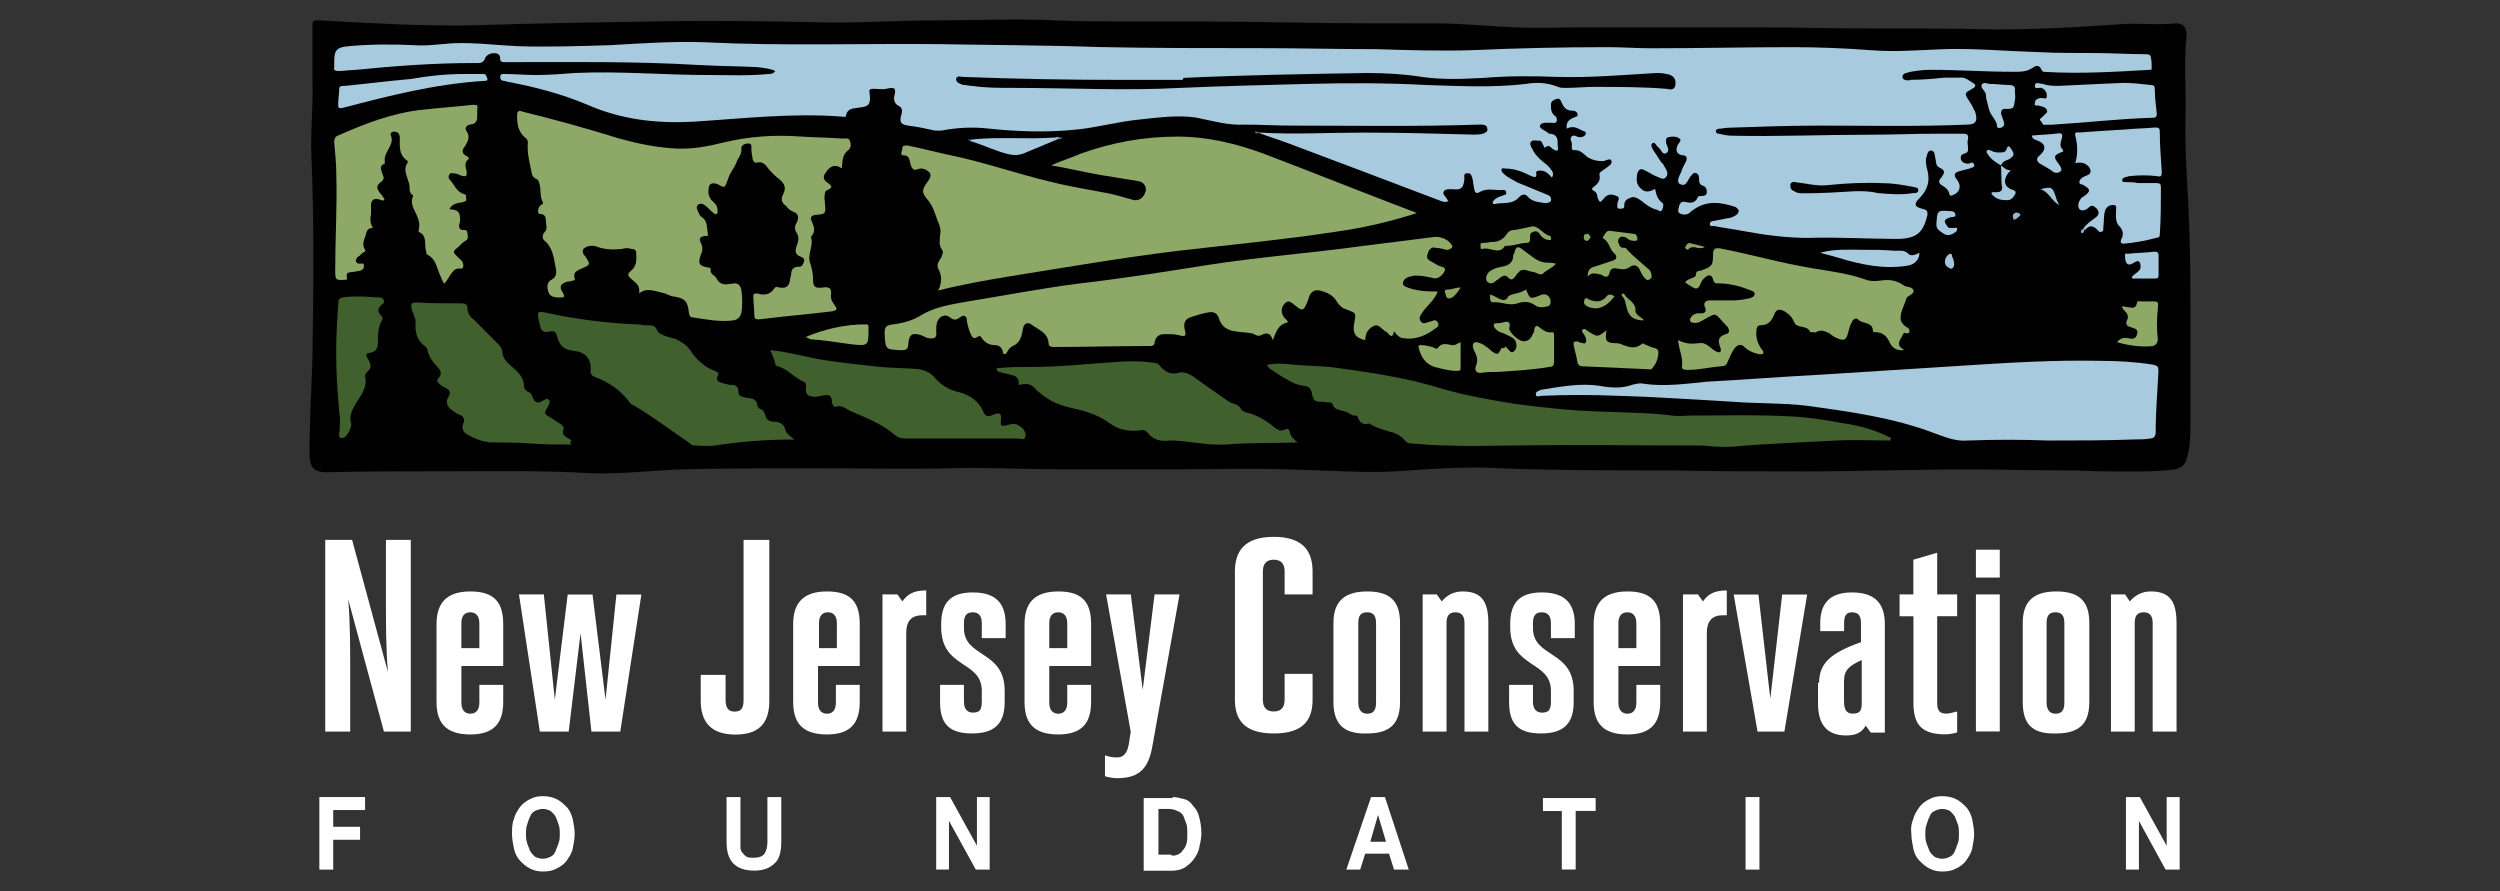 <?xml version="1.0" encoding="utf-8"?>
<!-- Generator: Adobe Illustrator 16.0.0, SVG Export Plug-In . SVG Version: 6.00 Build 0)  -->
<!DOCTYPE svg PUBLIC "-//W3C//DTD SVG 1.1//EN" "http://www.w3.org/Graphics/SVG/1.1/DTD/svg11.dtd">
<svg version="1.1" id="Layer_1" xmlns="http://www.w3.org/2000/svg" xmlns:xlink="http://www.w3.org/1999/xlink" x="0px" y="0px"
	 width="22.53px" height="8.03px" viewBox="0 0 22.53 8.03" enable-background="new 0 0 22.53 8.03" xml:space="preserve">
<rect x="0" y="0" width="22.53" height="8.03" fill="#333333" stroke="none"/>
<g>
	<g>
		<path fill="#010101" d="M12.581,4.247c-0.26,0.018-0.627-0.009-1.004-0.018c-0.303-0.009-0.607,0-0.912,0
			c-0.375,0-0.752,0-1.127,0c-0.332,0-0.664-0.019-0.986-0.009c-0.393,0.009-0.787,0-1.172,0c-0.402,0-0.806,0-1.217,0.009
			C5.886,4.238,5.608,4.274,5.331,4.265C4.883,4.238,4.445,4.247,3.998,4.247c-0.35,0-0.708,0-1.057,0.009
			c-0.117,0-0.152-0.054-0.152-0.161c0-0.286,0.018-0.581,0.027-0.868C2.824,2.618,2.833,2.01,2.806,1.4
			c-0.009-0.224,0.018-0.456,0.01-0.68c0-0.161,0-0.322,0-0.483c0-0.045,0-0.054,0.053-0.054c0.466,0.026,0.94,0.054,1.406,0.045
			c0.563-0.019,1.137-0.027,1.7-0.036c0.474-0.009,0.948,0,1.414,0.009C7.738,0.21,8.087,0.184,8.427,0.184
			c0.367,0,0.726-0.018,1.091,0c0.197,0.009,0.395,0.009,0.6,0.009c0.494,0,0.986,0,1.479,0.009
			c0.455,0.009,0.902,0.009,1.359,0.009c0.232,0,0.475,0.027,0.707,0.036c0.18,0.009,0.359,0,0.537,0c0.564,0,1.137,0,1.701,0
			c0.287,0,0.572,0.009,0.859,0.009c0.402,0,0.805,0,1.217,0.009c0.367,0,0.734-0.018,1.092-0.044c0.18-0.019,0.35,0.009,0.529-0.01
			c0.07-0.009,0.115,0.036,0.107,0.117c-0.027,0.25,0,0.492-0.01,0.742c-0.008,0.331,0.027,0.672,0.035,1.003
			c0.01,0.26,0.01,0.519,0.01,0.778c0,0.313,0,0.618,0,0.931c0,0.126,0,0.242-0.035,0.358c-0.018,0.054-0.055,0.081-0.107,0.09
			c-0.197,0.026-0.404,0.018-0.6,0.018c-0.135,0-0.26-0.009-0.395-0.009c-0.287,0-0.582-0.009-0.869-0.009
			c-0.482,0-0.965,0.018-1.459,0.018c-0.41,0-0.822,0-1.225-0.009c-0.02,0-0.027,0-0.045,0c-0.484,0-0.977,0-1.459-0.018
			C13.243,4.202,12.974,4.221,12.581,4.247z"/>
		<path fill="#A8CADF" d="M11.354,1.195c0.313,0.018,0.617,0,0.932,0c0.33,0,0.662,0.009,0.992,0.018c0.027,0,0.063,0,0.09-0.009
			c0.018-0.009,0.045-0.019,0.035-0.045c0-0.027-0.025-0.036-0.053-0.036c-0.01,0-0.018,0-0.027,0
			c-0.555,0.019-1.119,0.009-1.674,0.009c-0.143,0-0.287-0.009-0.43-0.009c-0.152,0.009-0.295-0.035-0.438-0.063
			c-0.17-0.026-0.342,0-0.52,0.018c-0.188,0.019-0.377,0.072-0.564,0.09c-0.26,0.027-0.527,0.018-0.787-0.009
			C8.767,1.142,8.625,1.15,8.482,1.177c-0.019,0-0.037,0-0.055,0c-0.08-0.018-0.16-0.035-0.241-0.045
			C8.115,1.123,8.105,1.097,8.123,1.034c0.01-0.036,0.01-0.063-0.026-0.081S8.052,0.899,8.06,0.863c0.019-0.071,0-0.08-0.071-0.063
			c-0.036,0.009-0.08,0-0.116,0c-0.035,0-0.045,0.009-0.035,0.045c0.008,0.09,0,0.116-0.1,0.125c-0.044,0.01-0.098,0-0.115,0.072
			c0,0.018-0.019,0.009-0.036,0.009C7.138,1.016,6.691,1.069,6.244,1.097C5.913,1.114,5.599,1.078,5.294,0.944
			C5.062,0.846,4.82,0.783,4.579,0.738c-0.009,0-0.018-0.009-0.036-0.009c-0.018,0-0.035-0.009-0.035-0.036
			c0-0.026,0.018-0.026,0.035-0.026c0.1,0,0.188,0.009,0.287,0.009c0.116,0,0.232-0.009,0.349-0.018
			c0.403-0.019,0.797,0.018,1.2,0.018c0.178,0,0.366,0.009,0.545-0.009c0.019,0,0.045,0,0.063-0.027
			c-0.053-0.026-0.107-0.026-0.16-0.035c-0.18-0.009-0.35-0.009-0.528-0.019C5.715,0.551,5.134,0.56,4.552,0.56
			c-0.027,0-0.045,0-0.045-0.036c0-0.035-0.027-0.045-0.054-0.045c-0.036,0-0.071,0.019-0.081,0.045
			C4.355,0.577,4.31,0.568,4.275,0.568c-0.367,0-0.726,0.027-1.084,0.063c-0.045,0-0.098,0.009-0.143,0.009
			c-0.027,0-0.045-0.009-0.036-0.035c0-0.019,0-0.027,0-0.045c0-0.107,0.019-0.135,0.134-0.144c0.197-0.018,0.385-0.018,0.582-0.009
			C3.845,0.416,3.96,0.398,4.078,0.39C4.275,0.381,4.462,0.407,4.66,0.416c0.277,0.009,0.555,0,0.841-0.009
			C5.787,0.39,6.074,0.371,6.351,0.381C7.058,0.416,7.775,0.39,8.482,0.398c0.474,0.009,0.949,0.009,1.421,0.026
			c0.494,0.01,0.977,0.01,1.469,0.01c0.34,0,0.689,0.009,1.029,0.009c0.287,0.009,0.582,0.018,0.869,0.009
			c0.402-0.018,0.805-0.027,1.217-0.027c0.135,0,0.268,0.01,0.395,0.01c0.43,0,0.85-0.01,1.279-0.01c0.232,0,0.465,0.01,0.697,0.027
			c0.215,0.018,0.43,0,0.654-0.009c0.277-0.009,0.564,0.018,0.842,0.026c0.178,0.009,0.348,0.009,0.527,0.009
			c0.143,0,0.295,0.01,0.439,0.01c0.025,0,0.063,0,0.063,0.026c0.008,0.036,0.008,0.071,0.008,0.107
			c0,0.009-0.018,0.009-0.035,0.009c-0.305,0.018-0.617,0.036-0.922,0.018c-0.018,0-0.027,0-0.035-0.018
			c-0.02-0.045-0.045-0.045-0.082-0.018c-0.053,0.035-0.107,0.035-0.17,0.035c-0.25,0-0.5-0.018-0.752-0.018
			c-0.063,0-0.125,0.009-0.178,0.018c-0.027,0.01-0.072,0.01-0.072,0.045c0,0.036,0.053,0.036,0.08,0.027
			c0.1,0,0.197-0.009,0.295-0.019c0.045,0,0.09,0,0.135,0c0.055-0.009,0.09,0.027,0.135,0.054c0.018,0.01,0.01,0.027,0,0.036
			c-0.018,0.009-0.027,0.018-0.045,0.027c-0.035,0.018-0.035,0.035-0.018,0.063c0.018,0.026,0.027,0.045,0.045,0.071
			C17.78,0.971,17.79,0.989,17.8,1.007c0.025,0.081,0.008,0.116-0.072,0.116c-0.447,0.019-0.887,0.009-1.334,0.009
			c-0.268,0-0.547,0.01-0.814,0.019c-0.027,0-0.063,0.009-0.09,0.009c-0.008,0-0.027,0.009-0.027,0.018
			c0,0.019,0.01,0.027,0.027,0.027c0.037,0.009,0.08,0.018,0.117,0.018c0.412,0.009,0.822-0.009,1.234-0.009
			c0.207,0,0.412-0.009,0.609-0.009c0.08,0,0.16,0,0.232,0c0.035,0,0.063,0,0.053,0.054c-0.008,0.018,0,0.045,0,0.063
			c0,0.026,0.01,0.054-0.035,0.063c-0.027,0.009-0.035,0.027-0.027,0.054c0.01,0.027,0.037,0.036,0.063,0.036
			c0.02,0,0.045-0.027,0.055,0.009c0.01,0.026-0.027,0.026-0.045,0.036c-0.035,0.009-0.072,0.018-0.098,0.026
			c-0.027,0.009-0.045,0.027-0.02,0.063c0.055,0.063,0.037,0.126-0.035,0.152c-0.018,0.009-0.027-0.009-0.027-0.018
			c-0.008-0.036-0.035-0.054-0.063-0.072c-0.035-0.018-0.035-0.044-0.008-0.071c0.025-0.036,0.045-0.063-0.018-0.09
			C17.44,1.49,17.45,1.454,17.44,1.419c-0.008-0.027,0-0.054-0.035-0.063c-0.035,0-0.035,0.035-0.045,0.063
			c-0.01,0.035,0,0.08,0.01,0.116c0.025,0.099,0,0.179-0.072,0.251c-0.055,0.054-0.045,0.08,0.035,0.098
			c0.037,0.01,0.037,0.019,0.037,0.054c-0.037,0.152-0.09,0.215-0.277,0.215c-0.27,0-0.537-0.018-0.797-0.009
			c-0.197,0-0.395-0.026-0.592-0.063c-0.09-0.018-0.17-0.026-0.26-0.045c-0.008,0-0.035,0.009-0.035-0.018
			c0-0.018,0.018-0.027,0.035-0.027c0.045-0.009,0.09-0.018,0.135-0.026c0.018,0,0.035-0.009,0.053-0.018
			c0.02-0.01,0.037-0.027,0.037-0.045c0-0.019-0.018-0.027-0.027-0.036c-0.135-0.045-0.26-0.063-0.385,0.027
			c-0.018,0.009-0.027,0.026-0.045,0.035c-0.027,0.009-0.053,0.009-0.08-0.009c-0.018-0.018,0-0.045,0-0.063
			c0.008-0.027,0.027-0.045,0.053-0.036c0.045,0.009,0.09,0.019,0.117-0.045c0-0.009,0.027-0.009,0.035-0.009
			c0.027,0,0.045-0.009,0.045-0.035c0-0.027-0.008-0.045-0.027-0.054c-0.035-0.01-0.043-0.027-0.043-0.063
			c0-0.018,0-0.044-0.027-0.054c-0.027-0.009-0.037,0.019-0.055,0.036c-0.025,0.036-0.035,0.09-0.09,0.063
			c-0.035-0.018-0.008-0.071,0.01-0.107c0.01-0.035,0.027-0.063,0.045-0.099c0.01-0.026,0.01-0.054-0.035-0.054
			c-0.055-0.009-0.063-0.054-0.037-0.098c0.01-0.019,0.037-0.036,0.01-0.054c-0.027-0.019-0.063-0.019-0.1-0.01
			c-0.025,0.01-0.018,0.027-0.018,0.054c0.01,0.027,0.037,0.072,0,0.09c-0.035,0.018-0.045-0.036-0.07-0.054
			c-0.02-0.009-0.027-0.054-0.055-0.036c-0.018,0.019,0,0.045,0.01,0.063c0.025,0.035,0.045,0.071,0.07,0.107
			c0.01,0.009,0.02,0.018,0.027,0.035c0.018,0.027,0.045,0.072,0.018,0.099c-0.025,0.036-0.063,0-0.098-0.009
			c-0.035-0.018-0.063-0.036-0.1-0.054c-0.035-0.018-0.053,0-0.063,0.036c-0.008,0.054-0.008,0.098,0.037,0.134
			c0.035,0.036,0.08,0.027,0.125,0c0.008,0.045,0.018,0.09,0.063,0.125c0.018,0.01,0.01,0.045,0,0.063
			c-0.01,0.026-0.027,0.009-0.045,0c-0.053-0.01-0.098-0.045-0.143-0.081c-0.027-0.018-0.063-0.045-0.1-0.026
			c-0.025,0.009-0.053,0.026-0.053,0.063c0,0.026,0,0.035-0.037,0.035c-0.035,0-0.025-0.018-0.025-0.044
			c0-0.027,0.035-0.054-0.01-0.072c-0.045-0.018-0.08-0.018-0.115,0.027c-0.01,0.009-0.02,0.026-0.027,0.026
			c-0.018,0-0.018-0.026-0.027-0.035c0-0.027-0.01-0.054-0.035-0.063c-0.018-0.009-0.018-0.026,0-0.035
			c0.035-0.027,0.063-0.054,0.053-0.107c-0.008-0.027,0.027-0.036,0.045-0.054c0.027-0.019,0.072-0.045,0.063-0.072
			c-0.008-0.035-0.053,0-0.08,0c-0.055,0-0.09-0.009-0.135-0.035c-0.035-0.027-0.07-0.072-0.125-0.063
			c-0.01,0-0.018-0.01-0.018-0.019s0-0.018,0-0.026c0.008-0.027-0.027-0.054,0-0.081c0.027-0.018,0.045,0.009,0.072,0.009
			c0.025,0,0.043-0.009,0.053-0.026c0.01-0.027-0.018-0.027-0.035-0.036C14.21,1.15,14.173,1.132,14.12,1.159
			c-0.01-0.054,0.018-0.081,0.063-0.099c0.018-0.009,0.035-0.009,0.035-0.026c0-0.019-0.018-0.036-0.045-0.036
			c-0.053,0-0.08-0.027-0.098-0.071c-0.008-0.019-0.018-0.045-0.045-0.036s-0.053,0.018-0.053,0.054s0,0.071,0.035,0.099
			c0.018,0.009,0.018,0.026,0.018,0.045c-0.008,0.026-0.027,0.018-0.045,0.018c-0.035,0-0.098-0.009-0.107,0.026
			c-0.008,0.027,0.055,0.045,0.082,0.072c0,0,0,0,0.008,0c0.09,0.009,0.063,0.08,0.072,0.125c0.008,0.027-0.01,0.036-0.037,0.018
			c-0.025-0.009-0.035-0.054-0.08-0.018c-0.008,0.009-0.008-0.018-0.018-0.026c-0.01-0.019-0.01-0.036-0.035-0.036
			c-0.027,0-0.055-0.009-0.072,0.009s0,0.045,0.01,0.063c0.025,0.054,0.063,0.09,0.107,0.126c0.025,0.018,0.045,0.035,0.063,0.063
			c0.018,0.018,0.025,0.045,0.008,0.071c-0.025-0.026-0.053-0.063-0.107-0.063c-0.008,0-0.035,0-0.035,0.018
			c0.01,0.063-0.027,0.036-0.055,0.027c-0.07-0.036-0.143-0.063-0.223-0.063c-0.01,0-0.027-0.01-0.035,0.009
			c0,0.018,0.008,0.026,0.018,0.035c0.035,0.036,0.08,0.054,0.125,0.081c0.09,0.036,0.17,0.071,0.26,0.107
			c0.027,0.009,0.045,0.018,0.045,0.054C13.968,1.83,13.94,1.83,13.923,1.83c-0.053-0.009-0.115-0.009-0.16-0.063
			c-0.027-0.026-0.055-0.009-0.072,0.009c-0.063,0.072-0.143,0.045-0.225,0.063c-0.018,0-0.018-0.019-0.008-0.027
			c0.018-0.026,0.045-0.036,0.072-0.045c0.018-0.009,0.053-0.009,0.043-0.035c0-0.027-0.035-0.019-0.053-0.019
			c-0.063,0-0.125-0.018-0.188,0.019c-0.027,0.018-0.045,0-0.045-0.027c-0.01-0.036-0.01-0.071-0.018-0.099
			c-0.01-0.026-0.01-0.045-0.045-0.045c-0.037,0-0.027,0.027-0.027,0.054c-0.01,0.081-0.027,0.099-0.107,0.09
			c-0.01,0-0.018,0-0.018,0c-0.027,0-0.055,0-0.063,0.027c-0.01,0.018,0.018,0.035,0.025,0.054c0.01,0.009,0.01,0.018,0.02,0.026
			c-0.037,0.018-0.063,0-0.09-0.009c-0.447-0.17-0.895-0.34-1.352-0.511c-0.09-0.035-0.188-0.063-0.277-0.098
			C11.327,1.186,11.345,1.195,11.354,1.195z"/>
		<path fill="#8EA967" d="M12.769,1.92c-0.25,0.081-0.492,0.135-0.742,0.17c-0.467,0.071-0.941,0.116-1.406,0.17
			c-0.52,0.063-1.029,0.152-1.539,0.233C8.875,2.528,8.669,2.564,8.455,2.618c0.035-0.071,0.035-0.135,0-0.197
			C8.437,2.386,8.463,2.35,8.482,2.322C8.49,2.296,8.508,2.269,8.49,2.251c-0.035-0.045-0.018-0.09-0.018-0.134
			c0.01-0.036,0-0.081-0.018-0.116C8.427,1.929,8.41,1.857,8.356,1.795s-0.045-0.09,0-0.152c0.019-0.027,0.045-0.063,0.019-0.09
			C8.347,1.526,8.311,1.508,8.267,1.526C8.222,1.544,8.212,1.499,8.204,1.473C8.195,1.437,8.195,1.4,8.141,1.4
			c-0.036,0-0.009-0.044-0.009-0.063c0-0.026,0.018-0.026,0.045-0.026C8.311,1.338,8.445,1.374,8.571,1.4
			c0.304,0.063,0.608,0.171,0.913,0.242c0.18,0.045,0.357,0.071,0.537,0.107c0.063,0.018,0.135,0.036,0.197,0.054
			c0.045,0.009,0.09-0.018,0.107-0.081c0.008-0.044-0.018-0.08-0.063-0.089c-0.107-0.019-0.225-0.036-0.332-0.054
			C9.778,1.553,9.636,1.518,9.474,1.49c0.1-0.045,0.189-0.071,0.27-0.107c0.277-0.099,0.564-0.152,0.869-0.152
			c0.268,0,0.527,0.063,0.77,0.152c0.447,0.17,0.895,0.35,1.342,0.52C12.733,1.902,12.741,1.911,12.769,1.92z"/>
		<path fill="#8EA967" d="M5.76,2.645c0.009-0.063-0.019-0.089-0.054-0.116C5.653,2.483,5.644,2.475,5.698,2.43
			c0.044-0.044,0.036-0.098,0.036-0.151c0-0.027-0.019-0.036-0.045-0.036c-0.027-0.009-0.055-0.009-0.081,0
			C5.537,2.251,5.457,2.251,5.384,2.225c-0.018-0.01-0.035-0.01-0.054-0.01c-0.026,0-0.054,0.01-0.071,0.027
			c-0.018,0.026,0,0.054,0.018,0.071c0.045,0.072,0.045,0.072-0.035,0.107c-0.037,0.019-0.081,0.027-0.063,0.09
			c0.009,0.018-0.009,0.018-0.018,0.018C5.142,2.537,5.134,2.537,5.116,2.537C5.053,2.556,5.035,2.582,5.071,2.636
			C5.097,2.681,5.08,2.681,5.044,2.681c-0.055,0-0.099-0.009-0.107-0.071c-0.01-0.036,0-0.072,0.035-0.09
			c0.045-0.026,0.045-0.063,0.036-0.107C4.99,2.322,4.982,2.233,4.91,2.171c-0.026-0.019-0.026-0.054,0-0.081
			c0.027-0.026,0.01-0.063,0.01-0.099c0-0.035-0.01-0.063-0.055-0.063c-0.026,0-0.018-0.063,0.01-0.08
			C4.883,1.84,4.901,1.84,4.892,1.821C4.865,1.776,4.875,1.714,4.865,1.669C4.857,1.643,4.857,1.625,4.838,1.615
			C4.793,1.598,4.793,1.562,4.785,1.526C4.767,1.445,4.75,1.365,4.757,1.284c0-0.018-0.008-0.035-0.026-0.045
			C4.668,1.186,4.66,1.114,4.66,1.043c0-0.036,0.009-0.054,0.053-0.036C5,1.078,5.294,1.159,5.582,1.249
			c0.16,0.044,0.331,0.08,0.501,0.089C6.235,1.347,6.378,1.32,6.521,1.284C6.745,1.23,6.978,1.213,7.21,1.23
			c0.125,0.009,0.26,0.009,0.385,0.019c0.018,0,0.054-0.01,0.063,0.018c0.01,0.026,0.018,0.063-0.018,0.09
			C7.586,1.4,7.595,1.454,7.586,1.518C7.523,1.473,7.479,1.499,7.443,1.553c-0.027,0.036-0.027,0.063,0.01,0.09
			c0.026,0.018,0.07,0.045,0,0.071C7.434,1.723,7.434,1.741,7.434,1.75c-0.009,0.026,0,0.054,0,0.08
			c0.009,0.099,0.009,0.099-0.089,0.107c-0.055,0.01-0.037,0.045-0.027,0.063c0.018,0.044,0.035,0.089-0.01,0.134
			C7.335,2.215,7.273,2.296,7.3,2.367C7.318,2.421,7.327,2.466,7.327,2.52c0,0.063,0.019,0.081,0.089,0.071
			c0.063-0.009,0.081,0.01,0.072,0.072c0,0.045,0.018,0.063,0.035,0.089C7.55,2.788,7.542,2.797,7.497,2.806
			C7.273,2.833,7.058,2.851,6.843,2.878c-0.027,0-0.045,0-0.045-0.036c0-0.054-0.009-0.116-0.009-0.17
			c0-0.027,0.009-0.027,0.036-0.027c0.063,0.019,0.116,0.01,0.152-0.044c0.018-0.027,0.035-0.01,0.045-0.01
			c0.063,0.01,0.089-0.009,0.098-0.071c0-0.018,0.01-0.036,0.01-0.045c0-0.045,0.018-0.071,0.07-0.071
			c0.027,0,0.037-0.018,0.045-0.045c0.01-0.026-0.008-0.036-0.026-0.045C7.157,2.296,7.166,2.251,7.183,2.206
			s0.018-0.08-0.009-0.116C7.157,2.055,7.166,2.027,7.183,2.001c0.018-0.045,0.01-0.072-0.026-0.09
			C7.13,1.902,7.103,1.884,7.085,1.857C7.049,1.83,7.031,1.804,7.058,1.75s0.018-0.09-0.035-0.135
			c-0.037-0.026-0.072-0.063-0.1-0.098C6.897,1.481,6.871,1.454,6.826,1.464C6.798,1.473,6.79,1.454,6.781,1.428
			c0-0.027-0.01-0.054-0.01-0.081c0-0.018,0.01-0.054-0.026-0.054S6.673,1.312,6.682,1.347c0,0.054-0.036,0.081-0.045,0.117
			C6.62,1.508,6.583,1.553,6.566,1.598c0,0.009-0.009,0.018-0.009,0.027C6.531,1.696,6.531,1.696,6.467,1.66
			C6.423,1.643,6.386,1.651,6.386,1.705c-0.008,0.045,0.01,0.09,0.045,0.116c0.027,0.027,0.036,0.045,0.036,0.081
			c0,0.035-0.018,0.035-0.036,0.018C6.405,1.902,6.386,1.875,6.36,1.857C6.342,1.84,6.324,1.83,6.297,1.84
			C6.271,1.857,6.279,1.884,6.289,1.902C6.297,1.92,6.306,1.947,6.324,1.956c0.055,0.035,0.045,0.099,0.055,0.152
			C6.386,2.135,6.36,2.126,6.351,2.126C6.306,2.135,6.297,2.152,6.316,2.188c0.018,0.036,0.018,0.071,0,0.107
			c-0.027,0.08-0.019,0.099,0.063,0.116c0.008,0,0.026,0,0.026,0.018C6.396,2.475,6.45,2.483,6.458,2.511
			c0.035,0.063,0.08,0.054,0.143,0.045c0.045-0.009,0.072,0.009,0.081,0.063c0.009,0.063,0.009,0.134,0,0.197
			C6.673,2.851,6.656,2.878,6.611,2.887C6.486,2.904,6.36,2.878,6.235,2.859c-0.019,0-0.019-0.018-0.026-0.035
			c-0.01-0.099-0.027-0.135-0.135-0.152c-0.027,0-0.054-0.018-0.08-0.027C5.886,2.618,5.823,2.591,5.76,2.645z"/>
		<path fill="#8EA967" d="M12.956,2.627c-0.027,0.081-0.098,0.125-0.143,0.197c-0.018,0.026-0.027,0.045-0.01,0.071
			c0.018,0.027,0.045,0.018,0.063,0.009c0.01,0,0.027-0.009,0.037-0.009c0.018-0.009,0.035-0.018,0.053,0.009
			c0.018,0.027,0,0.045-0.018,0.054c-0.08,0.063-0.18,0.107-0.287,0.09c-0.035,0-0.063-0.027-0.088-0.063
			c-0.01,0.054-0.027,0.054-0.055,0.018c-0.008-0.009-0.018-0.018-0.027-0.018c-0.035-0.027-0.063-0.072-0.107-0.045
			c-0.045,0.026-0.07,0.063-0.07,0.125c-0.09-0.018-0.117-0.063-0.1-0.152c0.018-0.098,0.018-0.089-0.07-0.125
			c-0.037-0.009-0.063-0.036-0.082-0.063c-0.035-0.063-0.088-0.09-0.16-0.107c-0.045-0.009-0.072,0.009-0.09,0.045
			c-0.01,0.026-0.018,0.063-0.035,0.089c-0.018,0.045-0.037,0.045-0.072,0.019l-0.01-0.009c-0.035-0.019-0.063-0.072-0.107-0.027
			c-0.043,0.045-0.035,0.107,0.02,0.152c0,0,0.008,0.009,0.008,0.018c-0.09,0.019-0.107,0.09-0.135,0.161
			c-0.018-0.054-0.043-0.08-0.107-0.045c-0.035,0.019-0.063-0.018-0.088-0.018c-0.055-0.009-0.1-0.009-0.152-0.018
			c-0.063-0.009-0.117-0.045-0.135-0.107c-0.018-0.054-0.045-0.072-0.098-0.063c-0.055,0.009-0.107,0.026-0.162,0.044
			c-0.053,0.019-0.063,0.054-0.053,0.107c0.018,0.063,0.008,0.072-0.055,0.054c-0.035-0.009-0.08-0.009-0.125-0.009
			s-0.08,0.019-0.09,0.072c0,0.026-0.018,0.035-0.035,0.035c-0.295,0-0.582,0.009-0.877,0.009c-0.037,0-0.045-0.018-0.045-0.044
			c-0.01-0.081-0.08-0.107-0.145-0.152c-0.043-0.036-0.08-0.019-0.088,0.045c-0.01,0.063-0.027,0.116-0.09,0.143
			C9.108,3.128,9.089,3.146,9.082,3.164c-0.01,0.009-0.01,0.027-0.027,0.027S9.037,3.173,9.037,3.164C9.027,3.128,9,3.11,8.964,3.11
			c-0.053,0-0.09-0.026-0.116-0.063C8.839,3.03,8.831,3.021,8.804,3.039c-0.027,0.018-0.045,0-0.055-0.027
			C8.732,2.977,8.723,2.94,8.714,2.896c0-0.054-0.027-0.063-0.063-0.036c-0.036,0.027-0.055,0.027-0.09,0
			C8.517,2.824,8.463,2.851,8.445,2.904C8.437,2.932,8.437,2.958,8.437,2.985c0.008,0.054-0.01,0.071-0.063,0.063
			c-0.027,0-0.045-0.018-0.072-0.027c-0.08-0.026-0.107-0.009-0.116,0.072c0,0.054-0.019,0.063-0.063,0.063
			c-0.143-0.009-0.143,0-0.151-0.152c0-0.063,0.018-0.071,0.071-0.08c0.09-0.01,0.188-0.036,0.269-0.09
			c0.126-0.071,0.26-0.09,0.403-0.116c0.331-0.054,0.654-0.116,0.994-0.161c0.393-0.045,0.787-0.107,1.182-0.17
			c0.465-0.072,0.93-0.107,1.396-0.171c0.215-0.026,0.42-0.054,0.635-0.08c0.063-0.009,0.135,0.026,0.16,0.071
			c0.01,0.009,0.01,0.019,0,0.027c-0.008,0.009-0.025,0.018-0.045,0.018c-0.035-0.009-0.063-0.018-0.098-0.018
			c-0.027-0.009-0.045,0-0.063,0.026c-0.01,0.036-0.035,0.063,0.01,0.09c0.035,0.018,0.07,0.045,0.107,0.054
			c0.035,0.009,0.035,0.026,0.018,0.054c-0.027,0.036-0.063,0.063-0.107,0.045c-0.045-0.009-0.09-0.019-0.135-0.019
			c-0.01,0-0.018,0-0.027,0c-0.045,0.01-0.09,0.019-0.098,0.063c-0.01,0.035,0.045,0.044,0.07,0.054
			C12.804,2.627,12.886,2.627,12.956,2.627z"/>
		<path fill="#A8CADF" d="M18.452,3.97c-0.223-0.009-0.475-0.009-0.717,0c-0.107,0.009-0.195-0.027-0.295-0.063
			c-0.375-0.144-0.77-0.197-1.164-0.251c-0.215-0.026-0.438-0.018-0.652-0.035c-0.35-0.019-0.699-0.045-1.047-0.054
			c-0.225-0.01-0.457-0.01-0.682,0c-0.018,0-0.053,0.018-0.053-0.01c-0.01-0.026,0.027-0.035,0.045-0.044
			c0.17-0.027,0.35-0.063,0.527-0.036c0.1,0.018,0.197,0.026,0.295-0.009c0.037-0.009,0.072-0.019,0.107-0.009
			c0.189,0.026,0.377,0,0.564-0.019c0.34-0.018,0.68-0.045,1.021-0.063c0.42-0.026,0.84-0.054,1.262-0.08
			c0.42-0.027,0.842-0.054,1.262-0.045c0.16,0,0.322,0.009,0.482,0.035c0.037,0.01,0.045,0.019,0.045,0.054
			c-0.008,0.18-0.025,0.367-0.025,0.556c0,0.035-0.02,0.054-0.045,0.054c-0.045,0.009-0.09,0.009-0.135,0.009
			C18.979,3.97,18.729,3.97,18.452,3.97z"/>
		<path fill="#40612E" d="M17.038,3.97c-0.16,0-0.332-0.009-0.492,0c-0.305,0.018-0.609,0.026-0.914,0.054
			c-0.098,0.009-0.195,0-0.295-0.009c-0.563,0-1.127-0.009-1.691,0c-0.197,0-0.385,0.009-0.582,0c-0.115,0-0.232-0.009-0.35-0.019
			c-0.025,0-0.035-0.009-0.053-0.026c-0.035-0.045-0.09-0.071-0.143-0.081c-0.055-0.018-0.117-0.035-0.162-0.063
			c-0.008,0-0.008-0.009-0.018-0.009c-0.063,0.018-0.09-0.018-0.107-0.071l0,0c-0.045,0.009-0.072-0.027-0.107-0.036
			c-0.045-0.018-0.098-0.009-0.117-0.071c-0.008-0.018-0.043-0.009-0.07-0.018c-0.09,0-0.1,0-0.117-0.09
			c-0.008-0.036-0.045-0.054-0.07-0.054c-0.064-0.009-0.107-0.027-0.162-0.063c-0.053-0.027-0.098-0.063-0.143-0.09
			c-0.01-0.009-0.018-0.018-0.027-0.036c0.09-0.018,0.17-0.009,0.25,0c0.125,0.01,0.252,0.01,0.377,0.027
			c0.322,0.045,0.635,0.09,0.949,0.188c0.215,0.063,0.43,0.099,0.645,0.135c0.258,0.035,0.518,0.063,0.777,0.071
			c0.215,0.009,0.439,0.009,0.654,0.036c0.053,0.009,0.115,0,0.178,0c0.305,0,0.609-0.009,0.914,0.009
			c0.16,0.009,0.313,0.036,0.465,0.063c0.125,0.018,0.252,0.054,0.367,0.107c0.018,0.009,0.035,0.018,0.045,0.018
			C17.038,3.961,17.038,3.97,17.038,3.97z"/>
		<path fill="#8EA967" d="M4.005,2.556C3.979,2.528,3.979,2.502,3.96,2.466c-0.026-0.063-0.035-0.134-0.107-0.17
			C3.835,2.287,3.845,2.26,3.835,2.242C3.827,2.188,3.845,2.117,3.773,2.09V2.072c0.018-0.063-0.009-0.116-0.035-0.17
			C3.719,1.866,3.702,1.821,3.719,1.776c0-0.009,0.009-0.018,0-0.018c-0.044-0.026-0.018-0.08-0.036-0.116
			C3.666,1.58,3.63,1.526,3.675,1.464c0,0,0-0.019-0.01-0.019C3.594,1.392,3.603,1.32,3.603,1.249c0-0.036-0.009-0.063-0.054-0.063
			c-0.019,0-0.036,0.019-0.026,0.036c0.018,0.045,0,0.081-0.019,0.116C3.487,1.374,3.46,1.41,3.468,1.454c0,0.01,0,0.019,0,0.019
			C3.406,1.499,3.442,1.544,3.451,1.58c0.01,0.018,0.01,0.035-0.009,0.054C3.388,1.669,3.388,1.696,3.433,1.75
			c0.009,0.009,0.018,0.018,0.018,0.026c0.01,0.01,0.018,0.019,0.01,0.027c-0.01,0.009-0.019,0-0.027,0
			c-0.063-0.027-0.099,0-0.09,0.071c0,0.019,0,0.036,0,0.054C3.334,1.974,3.334,2.01,3.361,2.055c-0.044,0-0.053,0.018-0.063,0.054
			C3.29,2.152,3.253,2.197,3.29,2.251c0.009,0.018-0.009,0.018-0.018,0.027C3.253,2.287,3.246,2.305,3.227,2.313
			C3.218,2.322,3.201,2.341,3.209,2.358s0.018,0.018,0.036,0.018c0.018,0,0.035-0.009,0.035,0.019c0,0.026-0.009,0.035-0.035,0.045
			c-0.019,0-0.036,0.009-0.055,0.009C3.12,2.457,3.12,2.457,3.128,2.52C3.021,2.528,3.021,2.528,3.021,2.43
			c0-0.286,0.018-0.563,0.01-0.85c0-0.099-0.01-0.197-0.019-0.296c0-0.035,0.009-0.054,0.036-0.063
			C3.29,1.114,3.541,1.016,3.809,0.989C3.96,0.971,4.113,0.962,4.265,0.944c0.036,0,0.045,0.009,0.036,0.036
			c0,0.018,0,0.035,0,0.054c0,0.044,0,0.08-0.063,0.089c-0.026,0-0.054,0.027-0.036,0.054C4.239,1.23,4.22,1.267,4.194,1.312
			C4.167,1.347,4.149,1.383,4.212,1.41c0.008,0,0.018,0.018,0.008,0.026C4.185,1.464,4.194,1.499,4.203,1.535
			c0.01,0.054,0,0.063-0.054,0.045C4.131,1.571,4.105,1.562,4.086,1.562c-0.009,0-0.026-0.009-0.036,0.01
			c-0.009,0.009-0.009,0.035,0,0.044C4.095,1.66,4.113,1.732,4.185,1.75c0.027,0.009,0.009,0.026,0.018,0.045
			c0,0.018-0.009,0.018-0.027,0.026C4.131,1.83,4.078,1.83,4.05,1.884c0.036,0.01,0.072,0,0.09,0.045
			c0.009,0.027,0.009,0.063,0,0.09c-0.009,0.026,0,0.054,0.035,0.054c0.019,0,0.037,0,0.037,0.026c0,0.027,0.018,0.054-0.019,0.072
			C4.167,2.188,4.149,2.206,4.131,2.225c-0.054,0.044-0.054,0.044,0,0.098c0.009,0.01,0.026,0.019,0.036,0.036
			c0.008,0.018,0.018,0.054-0.01,0.063C4.078,2.403,4.06,2.493,4.005,2.556z"/>
		<path fill="#40612E" d="M7.157,3.961c-0.251,0-0.483,0.018-0.716,0.054c-0.063,0.009-0.126,0-0.18,0
			c-0.018,0-0.035-0.009-0.053-0.027C6.046,3.88,5.886,3.755,5.715,3.656C5.698,3.647,5.679,3.639,5.671,3.621
			C5.59,3.514,5.483,3.441,5.357,3.396C5.322,3.379,5.322,3.361,5.322,3.325c0.009-0.09-0.054-0.152-0.135-0.161
			c-0.098-0.009-0.143-0.036-0.17-0.144C5.008,2.994,5,2.985,4.963,2.985c-0.063,0.018-0.089,0-0.099-0.063
			C4.838,2.806,4.83,2.797,4.946,2.824c0.259,0.054,0.528,0.089,0.788,0.099c0.026,0,0.063,0.009,0.089,0.009
			c0.036,0,0.081-0.009,0.099,0.045C5.93,3.003,5.975,3.021,6.001,3.03c0.027,0.009,0.063,0.018,0.09,0.026
			C6.145,3.084,6.19,3.11,6.226,3.164c0.053,0.081,0.125,0.144,0.215,0.179c0.026,0.01,0.045,0.019,0.026,0.045
			C6.45,3.433,6.476,3.441,6.503,3.45C6.53,3.46,6.548,3.46,6.575,3.469c0.045,0,0.081,0,0.081,0.071
			c0,0.036,0.045,0.036,0.071,0.045c0.044,0.009,0.089,0,0.099,0.071c0,0.009,0.009,0.018,0.018,0.027
			c0.035,0.009,0.045,0.035,0.054,0.063C6.906,3.781,6.933,3.8,6.968,3.8c0.055,0,0.09,0.018,0.107,0.063
			C7.085,3.916,7.121,3.925,7.157,3.961z"/>
		<path fill="#8EA967" d="M15.122,3.065c0.072,0.036,0.125,0.036,0.197,0.027c0.045-0.009,0.09,0.035,0.125,0.063
			c0.018,0.009,0.037,0.026,0.055,0.018s0.008-0.035,0-0.054c-0.018-0.054-0.01-0.089,0.053-0.107
			c0.037-0.009,0.037-0.035,0.018-0.063c0-0.009-0.008-0.009-0.008-0.009c-0.125-0.135-0.08-0.125-0.232-0.045
			c-0.01,0-0.01,0.009-0.018,0.009c-0.027,0.009-0.045,0.009-0.072,0c-0.01-0.009-0.01-0.018-0.01-0.026
			c0.01-0.027,0.027-0.045,0.063-0.054c0.01,0,0.02,0,0.037,0c0.035,0,0.053-0.019,0.035-0.054c-0.018-0.045,0.01-0.063,0.045-0.063
			c0.072,0,0.143,0,0.215,0c0.053,0,0.098-0.01,0.143-0.019c0.018-0.009,0.037-0.009,0.045-0.035c0-0.027-0.018-0.027-0.035-0.036
			c-0.09-0.036-0.188-0.063-0.287-0.063c-0.027,0-0.045,0-0.053-0.036c-0.01-0.045-0.045-0.045-0.072-0.018
			c-0.01,0.009-0.01,0.009-0.018,0.018c-0.027,0.027-0.027,0.09-0.072,0.081c-0.027-0.01-0.063-0.036-0.09-0.054
			c0.02-0.027,0.037-0.027,0.055-0.036s0.045-0.009,0.045-0.045c0-0.026,0.027-0.018,0.045-0.026
			c0.098-0.036,0.107-0.045,0.107-0.144c0-0.054,0.018-0.063,0.07-0.054c0.277,0.054,0.555,0.134,0.834,0.179
			c0.16,0.027,0.313,0.045,0.465,0.099c0.045,0.018,0.098,0.018,0.152,0.009c0.07-0.009,0.135,0,0.197,0.045
			c0.025,0.018,0.08,0.009,0.088,0.045c0.01,0.036-0.053,0.045-0.063,0.071c-0.018,0.063-0.053,0.116-0.053,0.18
			c0,0.035,0.027,0.063,0.053,0.08c0.027,0.009,0.027,0.027,0.027,0.045c-0.01,0.018-0.027,0.009-0.035,0.009
			c-0.018-0.009-0.018,0.009-0.027,0.018c-0.018,0.045-0.072,0.09,0.018,0.135c-0.08,0.009-0.115-0.027-0.135-0.071
			c-0.025-0.054-0.063-0.09-0.125-0.09c-0.008,0-0.025,0-0.025-0.009c0-0.09-0.1-0.063-0.135-0.107
			c-0.018-0.019-0.045,0-0.055,0.026c-0.018,0.027-0.025,0.063-0.035,0.099c-0.018,0.063-0.035,0.071-0.098,0.045
			c-0.027-0.009-0.045-0.027-0.072-0.045c-0.035-0.018-0.08-0.036-0.117-0.009c-0.008,0-0.008,0.009-0.018,0
			c-0.008,0-0.035,0-0.035,0c-0.027-0.071-0.117-0.027-0.145-0.09c-0.018-0.045-0.043-0.071-0.088-0.099
			c-0.037-0.018-0.072-0.026-0.09,0.027c-0.027,0.063-0.055,0.099-0.125,0.099c-0.027,0-0.037,0.026-0.037,0.045
			c-0.008,0.063,0.01,0.116,0.045,0.17c0.01,0.009,0.018,0.018,0.018,0.035c-0.008,0.019-0.025,0.01-0.045,0.01
			c-0.043-0.01-0.088-0.027-0.125-0.063c-0.035-0.035-0.063-0.018-0.09,0.01c-0.025,0.035-0.043,0.08-0.063,0.125
			c-0.008,0.018-0.018,0.036-0.043,0.036c-0.107,0.009-0.215,0.035-0.322,0.035c-0.027,0-0.055-0.009-0.045-0.035
			C15.167,3.218,15.132,3.155,15.122,3.065z"/>
		<path fill="#40612E" d="M11.694,3.987c-0.225,0.009-0.43,0-0.645,0.019c-0.16,0.009-0.313-0.027-0.465-0.036
			c-0.018,0-0.027,0-0.045,0c-0.072,0.009-0.143,0-0.197-0.071c-0.018-0.027-0.053-0.027-0.08-0.019
			c-0.1,0.009-0.188-0.009-0.27-0.071C9.896,3.737,9.771,3.701,9.646,3.674C9.519,3.647,9.403,3.585,9.313,3.486
			C9.269,3.45,9.233,3.46,9.179,3.469c0.01-0.054-0.018-0.081-0.063-0.09C9.082,3.37,9.045,3.361,9.009,3.353
			c-0.009,0-0.027-0.01-0.027-0.027S9,3.316,9.009,3.316c0.099-0.009,0.187-0.009,0.287-0.009c0.25,0,0.5-0.027,0.76-0.045
			c0.117-0.009,0.234-0.009,0.35,0.009c0.027,0,0.045,0.018,0.055,0.036c0.045,0.045,0.088,0.071,0.152,0.054
			c0.063-0.019,0.125,0.018,0.17,0.054C10.87,3.478,10.96,3.54,11.05,3.603c0.01,0.009,0.018,0.009,0.027,0.019
			c0.035,0.018,0.08,0.018,0.107,0.063c0.008,0.026,0.063,0.035,0.09,0.044c0.08,0.027,0.152,0.072,0.215,0.126
			c0.025,0.018,0.053,0.035,0.088,0.018c0.027-0.018,0.045,0,0.045,0.018C11.632,3.934,11.659,3.961,11.694,3.987z"/>
		<path fill="#40612E" d="M5.152,4.006c-0.135,0-0.26,0-0.376-0.01C4.66,3.987,4.535,3.987,4.417,3.987
			c-0.08-0.009-0.143-0.035-0.205-0.071C4.175,3.898,4.158,3.862,4.175,3.817c0.019-0.036,0-0.071-0.035-0.08
			C4.113,3.728,4.095,3.71,4.068,3.692C4.024,3.656,4.015,3.621,4.042,3.576S4.05,3.514,4.015,3.495
			C3.998,3.486,3.979,3.478,3.97,3.469C3.953,3.45,3.925,3.433,3.953,3.406C3.988,3.37,3.97,3.334,3.943,3.308
			c-0.045-0.045-0.071-0.09-0.09-0.144c0-0.018-0.008-0.036-0.026-0.045C3.755,3.065,3.738,2.985,3.746,2.904
			c0-0.045-0.026-0.08-0.035-0.116C3.702,2.743,3.702,2.726,3.755,2.726C3.89,2.734,4.024,2.734,4.158,2.734
			c0.036,0,0.055,0.009,0.055,0.045c0,0.045,0.026,0.08,0.063,0.107c0.063,0.063,0.134,0.134,0.196,0.197
			c0.026,0.026,0.045,0.044,0.054,0.08c0,0.063,0.045,0.107,0.09,0.144c0.054,0.045,0.107,0.099,0.107,0.179
			c0,0.018,0.018,0.036,0.035,0.045C4.785,3.54,4.793,3.558,4.802,3.585C4.82,3.63,4.847,3.639,4.892,3.611
			C4.91,3.603,4.927,3.585,4.946,3.603c0.018,0.019,0,0.045-0.009,0.063C4.901,3.728,4.901,3.728,4.963,3.764
			C4.99,3.781,5.017,3.8,5.044,3.817C5.062,3.826,5.08,3.845,5.08,3.862C5.053,3.934,5.116,3.942,5.152,3.97
			C5.134,3.979,5.134,3.987,5.152,4.006z"/>
		<path fill="#40612E" d="M6.942,3.155c0.17,0.018,0.322,0.063,0.483,0.09c0.17,0.026,0.35,0.044,0.52,0.063
			c0.107,0.009,0.223,0.009,0.33,0.018c0.063,0.009,0.117,0.036,0.152,0.081c0.055,0.063,0.125,0.107,0.206,0.125
			c0.107,0.026,0.188,0.08,0.233,0.188c0.018,0.036,0.045,0.036,0.08,0.019C9.019,3.71,9.027,3.728,9.019,3.8
			c0,0.026,0,0.045,0.035,0.035c0.018,0,0.035-0.009,0.044-0.009c0.035-0.009,0.063-0.009,0.098,0.019
			c0.027,0.018,0.055,0.054,0.045,0.089C9.233,3.97,9.196,3.952,9.171,3.952c-0.34,0-0.681,0-1.011,0c-0.037,0-0.072-0.01-0.1-0.036
			C7.945,3.817,7.801,3.764,7.658,3.701C7.623,3.684,7.586,3.647,7.533,3.665C7.515,3.674,7.497,3.639,7.497,3.621
			c0-0.063-0.036-0.072-0.089-0.054c-0.019,0-0.036,0.009-0.055,0.009c-0.071,0-0.098-0.019-0.089-0.09c0-0.018,0-0.036-0.019-0.045
			C7.157,3.406,7.103,3.325,7.004,3.299c-0.009,0-0.019-0.019-0.019-0.027C6.978,3.235,6.959,3.2,6.942,3.155z"/>
		<path fill="#A8CADF" d="M18.774,2.063c0.027-0.045,0.072-0.072,0.107-0.099c0.027-0.018,0.045-0.045,0.018-0.081
			c-0.027-0.026-0.045-0.044-0.08-0.009c-0.027,0.027-0.072,0.027-0.08,0.009c-0.018-0.026-0.01-0.063,0.018-0.098
			c0.008-0.01,0.018-0.01,0.027-0.019c0.063-0.045,0.053-0.063-0.01-0.099c-0.01-0.009-0.035,0-0.035-0.026
			c0-0.018,0.018-0.036,0.035-0.045c0.027-0.018,0.08-0.018,0.063-0.071c-0.018-0.045-0.072-0.072-0.135-0.054
			c0.027-0.09,0.02-0.17,0-0.251c-0.008-0.036,0.027-0.026,0.037-0.026c0.133-0.01,0.268-0.019,0.412-0.027
			c0.088-0.009,0.178-0.009,0.268-0.018c0.027,0,0.045,0,0.045,0.035c0,0.126,0.01,0.242,0.018,0.367
			c0,0.036-0.008,0.045-0.045,0.036c-0.08-0.009-0.16-0.009-0.242,0c-0.018,0-0.025,0.009-0.043,0.009
			c-0.01,0.009-0.027,0.009-0.027,0.027c0,0.018,0.018,0.018,0.027,0.018c0.035,0,0.08,0,0.115,0.009c0.055,0,0.117,0,0.17,0
			c0.027,0,0.037,0.009,0.037,0.036c0,0.143,0,0.286-0.01,0.43c0,0.018-0.01,0.026-0.027,0.026
			c-0.098,0.027-0.197,0.045-0.295,0.054c-0.027,0-0.035-0.009-0.027-0.036c0.027-0.044,0.018-0.089-0.018-0.125
			c-0.035-0.035-0.027-0.089-0.027-0.134c0-0.027,0.01-0.054-0.025-0.054c-0.027,0-0.055,0.009-0.072,0.045
			c-0.018,0.054-0.01,0.107-0.018,0.161c0,0.018,0,0.035-0.018,0.035c-0.02,0.009-0.027-0.009-0.037-0.018
			c-0.035-0.036-0.07-0.045-0.107,0C18.774,2.072,18.765,2.072,18.774,2.063z"/>
		<path fill="#A8CADF" d="M18.552,0.774c0.195-0.009,0.385-0.019,0.58-0.027c0.082,0,0.162,0.009,0.252,0.019
			c0.025,0,0.035,0.009,0.035,0.035c0,0.072,0.01,0.152,0.018,0.224c0,0.027-0.008,0.036-0.035,0.036
			c-0.305,0.009-0.609,0.045-0.914,0.063c-0.018,0-0.035,0-0.053,0c-0.027,0.009-0.027-0.018-0.045-0.035
			c-0.018-0.019,0.01-0.027,0.018-0.036c0-0.009,0.01-0.009,0.01-0.009c0.008-0.019,0.045-0.027,0.027-0.054
			c-0.01-0.027-0.037-0.027-0.064-0.036c-0.018-0.009-0.053,0.009-0.043-0.026c0-0.027,0.025-0.045,0.063-0.045
			c0.018,0,0.045,0.018,0.045-0.019c0-0.026-0.01-0.054-0.045-0.071c-0.02-0.009-0.063,0.018-0.063-0.018
			c0-0.045,0.043-0.019,0.07-0.019C18.462,0.774,18.507,0.774,18.552,0.774L18.552,0.774z"/>
		<path fill="#40612E" d="M3.46,2.717c0,0.018-0.01,0.026-0.019,0.026C3.406,2.779,3.397,2.806,3.433,2.842
			c0.018,0.018,0.018,0.027,0.009,0.045C3.406,2.949,3.406,3.012,3.406,3.074c0,0.054-0.009,0.099-0.08,0.107
			c-0.036,0-0.027,0.036-0.009,0.054C3.343,3.28,3.353,3.316,3.308,3.353C3.298,3.361,3.29,3.379,3.29,3.388
			c0.027,0.116-0.054,0.188-0.099,0.277C3.165,3.71,3.146,3.764,3.165,3.817c0.009,0.027-0.036,0.116-0.063,0.125
			c-0.026,0.01-0.054,0.01-0.045-0.035c0.009-0.072,0.009-0.144,0-0.206C3.031,3.433,3.021,3.164,3.039,2.887
			c0-0.054,0.01-0.107,0.01-0.161c0-0.027,0.009-0.036,0.035-0.045c0.055-0.009,0.107-0.009,0.162-0.009
			c0.063,0,0.125,0.009,0.188,0.009C3.442,2.689,3.46,2.689,3.46,2.717z"/>
		<path fill="#8EA966" d="M13.565,3.119c0.008,0.009,0.018,0.019,0.018,0.019c0.018,0.018,0.035,0.054,0.063,0.026
			c0.027-0.018,0.027-0.08,0-0.107c-0.027-0.026-0.063-0.036-0.098-0.054c-0.037-0.009-0.063-0.026-0.082-0.054
			c-0.008-0.018-0.008-0.036,0.02-0.036c0.018,0,0.045,0,0.063-0.009c0.035-0.009,0.07-0.009,0.053,0.054
			c-0.008,0.027,0.072,0.107,0.117,0.116c0.053,0.01,0.08-0.026,0.098-0.071c0.01-0.009,0.01-0.026,0.01-0.036
			c0.008-0.035,0.027-0.035,0.045-0.018c0.035,0.027,0.07,0.054,0.115,0.045c0.018,0,0.018,0.018,0.018,0.026
			c0,0.081,0,0.161,0,0.242c0,0.026-0.008,0.045-0.043,0.045c-0.152,0.026-0.314,0.035-0.467,0.045c-0.053,0-0.098,0-0.152,0.009
			c-0.035,0-0.053-0.019-0.045-0.054c0.02-0.045,0.02-0.09-0.008-0.135c-0.01-0.026-0.027-0.054-0.01-0.08
			c0.018-0.019,0.055,0,0.08,0.009c0.027,0.018,0.055,0.036,0.082,0.063C13.493,3.2,13.503,3.2,13.53,3.138
			C13.556,3.138,13.565,3.138,13.565,3.119z"/>
		<path fill="#8EA966" d="M14.478,2.977c-0.018,0.098,0,0.116,0.09,0.116c0.027,0,0.045,0.009,0.063,0.018
			c0.055,0.018,0.107,0.036,0.162-0.009c0.008-0.009,0.018-0.009,0.025,0c0.02,0.009,0.027,0.009,0.045,0.018
			c0.027,0.019,0.082,0.009,0.082,0.054c0,0.054-0.02,0.107-0.055,0.144c-0.008,0.018-0.027,0.009-0.045,0.009
			c-0.197-0.009-0.393-0.018-0.59-0.026c-0.018,0-0.027-0.01-0.037-0.027c-0.008-0.054-0.025-0.107-0.035-0.161
			c-0.01-0.036,0.01-0.036,0.035-0.036c0.01,0,0.01,0.01,0.02,0.01c0.018,0,0.043,0.018,0.053,0c0.01-0.019,0-0.045-0.01-0.063
			c-0.008-0.018-0.035-0.035-0.018-0.054c0.018-0.018,0.037,0.01,0.055,0.019C14.397,3.039,14.397,3.039,14.478,2.977z"/>
		<path fill="#A8CADF" d="M4.175,0.667c0.063,0,0.126,0,0.18,0c0.027,0,0.027,0.018,0.035,0.035C4.4,0.729,4.382,0.729,4.364,0.729
			C3.925,0.756,3.504,0.863,3.093,0.971c-0.045,0.01-0.045,0-0.045-0.035c0-0.045,0.009-0.09,0.009-0.135
			c0-0.026,0.019-0.026,0.036-0.026c0.205-0.019,0.402-0.045,0.608-0.063C3.853,0.685,4.015,0.667,4.175,0.667z"/>
		<path fill="#8EA966" d="M19.079,3.084c0.027-0.036,0.063-0.045,0.098-0.036c0.037,0.009,0.072,0.009,0.082-0.036
			c0.018-0.045-0.027-0.054-0.055-0.063c-0.035-0.009-0.053-0.026-0.035-0.063s0-0.063-0.018-0.081
			c-0.01-0.009-0.027-0.026-0.027-0.044c0.027,0,0.045,0.009,0.07,0.009c0.037,0.009,0.055,0,0.064-0.036
			c0-0.026,0.018-0.018,0.035-0.018c0.027,0,0.063,0,0.09,0c0.07,0,0.07,0,0.063,0.071c-0.01,0.09-0.01,0.179,0,0.269
			c0,0.036-0.018,0.054-0.045,0.063C19.302,3.128,19.204,3.119,19.079,3.084z"/>
		<path fill="#A8CADF" d="M16.403,2.278c0.133-0.036,0.25-0.027,0.375-0.027c0.1,0,0.197,0,0.295,0.009
			c0.045,0,0.09-0.009,0.125,0.027c0.027,0.026,0.064,0.009,0.1-0.009c0,0.063-0.045,0.107-0.107,0.116
			c-0.215,0.035-0.42-0.009-0.627-0.072C16.511,2.305,16.466,2.296,16.403,2.278z"/>
		<path fill="#8DA965" d="M14.308,2.493c0-0.054,0.018-0.081,0.063-0.09c0.055-0.018,0.107-0.036,0.162-0.054
			c0.035-0.009,0.045-0.036,0.018-0.063c-0.045-0.036-0.045-0.099-0.098-0.135c-0.02-0.009,0-0.018,0-0.026
			c0.018-0.018,0.018-0.045,0.053-0.045c0.072,0.009,0.143,0.018,0.215,0.027c0.027,0,0.035,0.026,0.035,0.044
			c0,0.027-0.025,0.019-0.035,0.019c-0.027,0-0.045-0.01-0.063-0.027c-0.018-0.009-0.045-0.018-0.063,0
			c-0.01,0.009-0.018,0.027-0.01,0.045c0.01,0.018,0.01,0.045,0.045,0.045c0.01,0,0.027,0,0.027,0.009
			c0.063,0.071,0.135,0.125,0.205,0.188c0.01,0.01,0.02,0.027,0.02,0.045c0.008,0.019,0,0.036-0.02,0.045
			c-0.018,0.009-0.025,0-0.035-0.009c-0.018-0.018-0.035-0.045-0.045-0.071c-0.018-0.045-0.053-0.063-0.09-0.036
			c-0.035,0.026-0.07,0.026-0.107,0.018c-0.035-0.009-0.07-0.009-0.08,0.036s-0.035,0.045-0.072,0.018
			C14.38,2.466,14.345,2.448,14.308,2.493z"/>
		<path fill="#A7C9DE" d="M8.75,1.258C9,1.23,9.261,1.258,9.511,1.239c0.008,0,0.027-0.018,0.035,0.01
			C9.438,1.293,9.331,1.338,9.224,1.383C9.179,1.4,9.144,1.4,9.099,1.392c-0.117-0.026-0.224-0.08-0.339-0.116
			C8.75,1.275,8.741,1.267,8.75,1.258z"/>
		<path fill="#8DA965" d="M14.022,2.376c-0.037,0.045-0.082,0.054-0.117,0.09c-0.01,0.009-0.027,0.009-0.045,0
			s-0.045-0.018-0.063-0.018c-0.08-0.027-0.09-0.027-0.143,0.045c-0.018,0.026-0.037,0.035-0.063,0.009
			c-0.02-0.027-0.045-0.019-0.072,0c-0.01,0.009-0.018,0.018-0.035,0.026c-0.027,0.027-0.055,0.036-0.082,0.009
			c-0.018-0.026-0.008-0.063,0.02-0.089c0.035-0.027,0.07-0.036,0.115-0.045c0.055-0.009,0.1-0.036,0.1-0.099
			c0-0.009,0-0.009,0.008-0.018c0.018-0.072,0.035-0.072,0.09-0.027c0.063,0.045,0.117,0.099,0.188,0.107
			C13.96,2.367,13.985,2.367,14.022,2.376z"/>
		<path fill="#A8CADF" d="M17.925,0.756c0.07,0,0.125,0.01,0.178,0.01c0.037,0,0.063,0.009,0.055,0.054c0,0.026,0.008,0.054,0,0.08
			c-0.01,0.081-0.01,0.081-0.09,0.081c-0.027,0-0.035,0.018-0.035,0.044c0.008,0.027,0.018,0.045,0.025,0.072
			c0.01,0.026,0,0.045-0.025,0.054c-0.037,0.009-0.037-0.009-0.037-0.027c-0.008-0.045-0.053-0.08-0.07-0.134
			c-0.01-0.036-0.018-0.072-0.027-0.107c0-0.019,0-0.045-0.018-0.063c-0.01-0.019-0.037-0.036-0.018-0.063
			C17.888,0.738,17.915,0.756,17.925,0.756z"/>
		<path fill="#8EA966" d="M13.163,3.084c0,0.08,0,0.161,0,0.232c0,0.026-0.01,0.026-0.037,0.026c-0.063,0-0.133-0.018-0.197-0.035
			c-0.088-0.027-0.125-0.099-0.143-0.17c-0.008-0.019,0-0.027,0.018-0.027c0.037,0,0.072,0.009,0.107,0.018
			c0.018,0.01,0.037,0.019,0.045,0.01c0.037-0.054,0.08-0.036,0.135-0.027C13.126,3.11,13.136,3.093,13.163,3.084z"/>
		<path fill="#8EA966" d="M7.255,3.039c0.17-0.072,0.357-0.116,0.546-0.116c0.026,0,0.026,0.009,0.026,0.035
			c0,0.161,0,0.161-0.16,0.144C7.542,3.084,7.416,3.065,7.3,3.057C7.273,3.039,7.264,3.039,7.255,3.039z"/>
		<path fill="#A8C9E0" d="M18.31,1.222c0.08-0.009,0.152-0.009,0.223-0.018c0.045-0.009,0.063,0,0.045,0.054
			c-0.008,0.026-0.018,0.063,0.01,0.089c0.018,0.019-0.01,0.027-0.018,0.027c-0.063,0.026-0.063,0.045-0.02,0.099
			c0.02,0.026,0.037,0.054,0.02,0.071c-0.02,0.018-0.055,0.018-0.072,0c-0.035-0.026-0.072-0.045-0.117-0.071
			c-0.025-0.019-0.035-0.045,0-0.072c0.064-0.054,0.055-0.107-0.018-0.134C18.345,1.258,18.317,1.258,18.31,1.222z"/>
		<path fill="#A7C9DE" d="M19.214,2.493c0.018-0.019,0.045-0.036,0.063-0.054c0.018-0.019,0.018-0.045,0.008-0.072
			c-0.018-0.026-0.035-0.009-0.053,0s-0.037,0.027-0.063,0.009c-0.018-0.018-0.018-0.054-0.018-0.08
			c0-0.018,0.018-0.009,0.025-0.009c0.082-0.009,0.162-0.009,0.242-0.019c0.027,0,0.035,0.01,0.035,0.036c0,0.063,0,0.125,0,0.179
			c0,0.019-0.008,0.027-0.025,0.027c-0.072,0-0.135,0-0.207,0C19.214,2.511,19.214,2.502,19.214,2.493z"/>
		<path fill="#8EA865" d="M13.788,2.045c0.072-0.026,0.107,0.063,0.18,0.081c0.01,0,0.01,0.018,0.01,0.026
			c0,0.019-0.018,0.009-0.027,0.009c-0.027,0-0.045-0.018-0.063-0.035c-0.018-0.027-0.035-0.054-0.072-0.036
			c-0.035,0.009-0.027,0.045-0.027,0.063c0,0.027-0.008,0.036-0.035,0.036c-0.053,0-0.107,0.026-0.17,0.026
			c-0.01,0-0.027,0-0.027,0.01c-0.053,0.071-0.125,0-0.197,0.018c-0.018,0.009-0.018-0.018-0.018-0.036
			c0-0.018,0.01-0.018,0.027-0.018c0.027,0,0.063-0.009,0.09-0.009c0.045,0,0.09-0.027,0.115-0.063
			c0.02-0.036,0.045-0.045,0.082-0.045C13.7,2.063,13.745,2.055,13.788,2.045z"/>
		<path fill="#8DA865" d="M13.431,2.654c0.027,0.009,0.055,0.026,0.072,0.035c0.027,0.009,0.063,0.036,0.09-0.018
			c0.008-0.009,0.018-0.009,0.035-0.018c0.045-0.01,0.09-0.019,0.125-0.045c0.035,0.089,0.035,0.089,0.125,0.054
			c0.037-0.019,0.072-0.009,0.09,0.026c0.01,0.027,0.01,0.063-0.018,0.072c-0.035,0.009-0.08,0.018-0.117-0.01
			c-0.053-0.035-0.098-0.035-0.152-0.018c-0.07,0.027-0.143-0.009-0.215-0.009C13.431,2.734,13.423,2.698,13.431,2.654z"/>
		<path fill="#A6C8DD" d="M18.032,1.49c0.025,0.018,0.045,0.045,0.09,0.045c-0.01,0.009-0.01,0.018-0.02,0.018
			c-0.053,0.072-0.045,0.135,0.045,0.161c0.018,0.009,0.018,0.019,0.018,0.027c-0.018,0.035-0.035,0.063-0.08,0.063
			c-0.053,0-0.098-0.009-0.135-0.054c-0.008-0.009,0-0.018,0.01-0.018s0.027,0,0.035,0c0.045,0,0.055-0.027,0.045-0.063
			C18.032,1.615,18.04,1.553,18.032,1.49L18.032,1.49z"/>
		<path fill="#A6C7DE" d="M17.603,2.055c0.018,0,0.035-0.01,0.035,0.009c0,0.018-0.01,0.026-0.027,0.035
			c-0.025,0.019-0.063,0.027-0.09,0.01c-0.025-0.019-0.07-0.036-0.07-0.081c0,0,0,0,0-0.009c0.008-0.125,0.008-0.125,0.125-0.116
			c0.018,0,0.035,0,0.045,0.026c0.008,0.027-0.018,0.027-0.035,0.027c-0.064,0.018-0.072,0.035-0.045,0.071
			C17.558,2.055,17.558,2.055,17.603,2.055z"/>
		<path fill="#A6C8DF" d="M18.032,1.49c-0.045-0.026-0.09-0.054-0.117-0.099c-0.008-0.009-0.018-0.026-0.008-0.035
			c0.008-0.01,0.025,0,0.035,0c0.027,0.018,0.053,0.018,0.08,0.018s0.055,0,0.063-0.036c0.01-0.026,0.018-0.026,0.037,0
			c0.035,0.054,0.035,0.063-0.02,0.099C18.077,1.445,18.05,1.454,18.032,1.49L18.032,1.49z"/>
		<path fill="#8BA664" d="M14.55,2.672c-0.045,0.054-0.09,0.099-0.162,0.107c-0.043,0-0.08-0.009-0.107-0.036
			c-0.008-0.009-0.008-0.026,0-0.045c0.01-0.018,0.027-0.009,0.037,0c0.063,0.027,0.115,0.027,0.16-0.026
			C14.487,2.654,14.522,2.645,14.55,2.672z"/>
		<path fill="#8AA563" d="M14.817,2.887c-0.098,0-0.143-0.036-0.16-0.125c-0.01-0.036-0.01-0.063-0.035-0.09
			c-0.01-0.009-0.01-0.018,0-0.027c0,0,0.018,0,0.018,0.01c0.035,0.054,0.107,0.071,0.098,0.151
			C14.747,2.842,14.792,2.859,14.817,2.887z"/>
		<path fill="#8AA462" d="M13.163,2.591c-0.02,0.036-0.037,0.054-0.063,0.081c-0.037,0.026-0.064,0.026-0.072-0.018
			c-0.01-0.027-0.018-0.045,0.027-0.045C13.081,2.609,13.118,2.591,13.163,2.591z"/>
		<path fill="#A2C3D9" d="M18.56,1.849c-0.072-0.036-0.09-0.116-0.17-0.144c0.098-0.026,0.107-0.018,0.135,0.063
			C18.532,1.795,18.542,1.821,18.56,1.849z"/>
		<path fill="#A4C4DA" d="M17.53,2.341c0-0.009,0.01-0.027,0.018-0.036c0.01-0.009,0.018-0.018,0.027-0.018
			c0.018,0,0.018,0.018,0.018,0.026c0.01,0.019,0.018,0.045,0.018,0.072c0,0.018-0.018,0.044-0.035,0.035
			C17.54,2.403,17.521,2.386,17.53,2.341z"/>
		<path fill="#87A161" d="M15.364,2.225c-0.027,0.018-0.053,0.009-0.072,0.009c-0.018-0.009-0.035-0.009-0.063,0
			c-0.008,0.009-0.018,0.026-0.035,0.009c-0.01-0.009-0.01-0.018,0-0.027c0.01-0.018,0.018-0.026,0.035-0.026
			C15.247,2.197,15.337,2.215,15.364,2.225z"/>
		<path fill="#88A262" d="M14.335,2.135c-0.01,0.018-0.018,0.036-0.035,0.036c-0.02,0-0.027-0.019-0.027-0.027
			c0-0.018,0-0.035,0.027-0.035C14.308,2.099,14.325,2.117,14.335,2.135z"/>
		<path fill="#9AB7CC" d="M18.147,1.982c0-0.018-0.018-0.035,0-0.054c0.018-0.018,0.045-0.018,0.063,0.009
			C18.192,1.956,18.175,1.974,18.147,1.982z"/>
		<path fill="#718797" d="M9.538,1.258c-0.01-0.019-0.027-0.009-0.037-0.009c0.018-0.01,0.045-0.01,0.072-0.01
			C9.573,1.249,9.556,1.249,9.538,1.258z"/>
		<path fill="#546470" d="M11.354,1.195c-0.01,0-0.018,0-0.018,0.009c-0.018,0-0.027,0-0.027-0.019
			C11.319,1.186,11.337,1.186,11.354,1.195z"/>
		<path fill="#92AFC2" d="M18.774,2.063c0,0.009,0.01,0.009,0.01,0.018c-0.01,0.009-0.01,0.027-0.027,0.018
			C18.747,2.081,18.757,2.072,18.774,2.063z"/>
		<path fill="#5E737F" d="M8.75,1.258c0,0.009,0.01,0.018,0.01,0.018c-0.019,0-0.027-0.009-0.036-0.018
			C8.723,1.258,8.741,1.258,8.75,1.258z"/>
		<path fill="#020202" d="M10.665,0.702c0.555-0.026,1.102-0.035,1.656-0.044c0.16,0,0.33,0.009,0.492,0.035
			c0.188,0.027,0.367,0.019,0.555,0.009c0.225-0.018,0.439-0.018,0.662-0.009c0.305,0.009,0.6-0.018,0.895-0.035
			c0.027,0,0.064,0,0.09,0.009c0.01,0,0.018,0,0.037,0.009c0.045,0.018,0.053,0.054,0.045,0.099
			c-0.01,0.035-0.045,0.035-0.072,0.026c-0.215-0.018-0.439-0.018-0.654-0.018c-0.09,0-0.17,0.009-0.26,0.009
			c-0.025,0-0.053,0-0.07-0.009c-0.09-0.036-0.188-0.045-0.287-0.027c-0.305,0.036-0.6,0.019-0.904,0.01
			c-0.348-0.019-0.707-0.019-1.057-0.01c-0.385,0.01-0.77,0.019-1.154,0.036c-0.5,0.027-1.012,0-1.512,0
			c-0.125,0-0.242,0-0.367-0.018c-0.027,0-0.055-0.009-0.081-0.009c-0.026-0.01-0.063-0.019-0.063-0.054
			C8.625,0.676,8.66,0.693,8.678,0.693c0.483,0.019,0.975,0.027,1.459,0.027c0.17,0,0.348,0,0.518,0
			C10.665,0.712,10.665,0.702,10.665,0.702z"/>
		<path fill="#020202" d="M16.726,1.723c-0.162,0.01-0.314,0.019-0.467,0.019c-0.035,0-0.063,0-0.09-0.019
			c-0.025-0.009-0.035-0.026-0.035-0.054c0-0.026,0.027-0.035,0.055-0.026c0.088,0.009,0.178,0.036,0.277,0.026
			c0.17-0.018,0.34-0.026,0.51-0.018c0.09,0,0.188,0.018,0.277,0.036c0.018,0,0.035,0.009,0.035,0.026
			c0,0.027-0.025,0.027-0.045,0.027c-0.107,0.018-0.215,0.009-0.322,0C16.858,1.723,16.788,1.723,16.726,1.723z"/>
	</g>
	<g>
		<path fill="#FFFFFF" d="M3.29,7.183V7.3H3.003v0.151h0.242v0.117H3.003v0.269H2.878V7.183H3.29z"/>
		<path fill="#FFFFFF" d="M4.632,7.38c0.01-0.045,0.036-0.08,0.054-0.107c0.019-0.026,0.054-0.054,0.09-0.071
			c0.036-0.019,0.071-0.027,0.116-0.027s0.09,0.009,0.125,0.027c0.036,0.018,0.063,0.045,0.09,0.071
			C5.134,7.3,5.152,7.344,5.161,7.38c0.009,0.045,0.018,0.09,0.018,0.135c0,0.044-0.009,0.089-0.018,0.134S5.125,7.729,5.107,7.756
			C5.089,7.783,5.053,7.81,5.017,7.827C4.982,7.846,4.946,7.854,4.892,7.854c-0.045,0-0.08-0.009-0.116-0.027
			C4.74,7.81,4.712,7.783,4.686,7.756C4.66,7.729,4.642,7.693,4.632,7.648c-0.009-0.045-0.018-0.09-0.018-0.134
			C4.615,7.461,4.615,7.416,4.632,7.38z M4.75,7.595C4.757,7.622,4.767,7.64,4.776,7.666C4.785,7.685,4.802,7.702,4.82,7.72
			c0.019,0.01,0.045,0.019,0.072,0.019S4.946,7.729,4.963,7.72C4.982,7.711,5,7.693,5.008,7.666C5.017,7.64,5.027,7.622,5.035,7.595
			c0.01-0.026,0.01-0.054,0.01-0.08c0-0.027,0-0.054-0.01-0.081C5.027,7.407,5.017,7.38,5.008,7.362
			C5,7.344,4.982,7.326,4.963,7.309C4.946,7.3,4.919,7.29,4.892,7.29S4.838,7.3,4.82,7.309C4.802,7.317,4.785,7.335,4.776,7.362
			C4.767,7.38,4.757,7.407,4.75,7.434C4.74,7.461,4.74,7.487,4.74,7.515C4.74,7.541,4.74,7.568,4.75,7.595z"/>
		<path fill="#FFFFFF" d="M6.978,7.783c-0.045,0.044-0.107,0.063-0.18,0.063c-0.08,0-0.143-0.019-0.188-0.063
			C6.566,7.738,6.548,7.676,6.548,7.586V7.183h0.125v0.403c0,0.018,0,0.036,0,0.054s0.009,0.036,0.018,0.045
			c0.01,0.009,0.018,0.026,0.036,0.035c0.018,0.01,0.036,0.01,0.063,0.01c0.045,0,0.081-0.01,0.099-0.036
			c0.018-0.027,0.027-0.063,0.027-0.107V7.183h0.125v0.403C7.041,7.676,7.023,7.747,6.978,7.783z"/>
		<path fill="#FFFFFF" d="M8.562,7.183l0.242,0.439l0,0V7.183h0.115v0.654H8.794L8.552,7.397l0,0v0.439H8.437V7.183H8.562z"/>
		<path fill="#FFFFFF" d="M10.567,7.183c0.035,0,0.07,0.01,0.107,0.019c0.035,0.009,0.063,0.035,0.08,0.063
			c0.027,0.026,0.045,0.063,0.053,0.099c0.01,0.035,0.02,0.089,0.02,0.143c0,0.045-0.01,0.09-0.02,0.135
			c-0.008,0.036-0.025,0.071-0.053,0.107c-0.018,0.026-0.055,0.054-0.08,0.071c-0.037,0.019-0.072,0.027-0.117,0.027h-0.25V7.192
			h0.26V7.183z M10.558,7.711c0.018,0,0.035,0,0.055-0.009c0.018-0.009,0.035-0.018,0.043-0.036c0.02-0.018,0.027-0.035,0.037-0.063
			C10.7,7.577,10.7,7.55,10.7,7.515c0-0.036,0-0.063-0.008-0.09c-0.01-0.027-0.018-0.045-0.027-0.071
			c-0.01-0.019-0.027-0.036-0.053-0.045C10.593,7.3,10.567,7.29,10.53,7.29h-0.09v0.412h0.117V7.711z"/>
		<path fill="#FFFFFF" d="M12.481,7.183l0.215,0.654h-0.133l-0.045-0.144h-0.215l-0.045,0.144h-0.125l0.223-0.654H12.481z
			 M12.491,7.586l-0.072-0.242l0,0l-0.07,0.242H12.491z"/>
		<path fill="#FFFFFF" d="M13.905,7.309V7.192h0.475v0.116H14.2v0.528h-0.125V7.309H13.905z"/>
		<path fill="#FFFFFF" d="M15.856,7.183v0.654h-0.125V7.183H15.856z"/>
		<path fill="#FFFFFF" d="M17.243,7.38c0.01-0.045,0.037-0.08,0.055-0.107c0.018-0.026,0.053-0.054,0.09-0.071
			c0.035-0.019,0.07-0.027,0.115-0.027s0.09,0.009,0.125,0.027c0.037,0.018,0.064,0.045,0.09,0.071
			c0.027,0.027,0.045,0.071,0.055,0.107c0.008,0.045,0.018,0.09,0.018,0.135c0,0.044-0.01,0.089-0.018,0.134
			c-0.01,0.045-0.037,0.081-0.055,0.107c-0.018,0.027-0.053,0.054-0.09,0.071c-0.035,0.019-0.07,0.027-0.125,0.027
			c-0.045,0-0.08-0.009-0.115-0.027c-0.037-0.018-0.063-0.044-0.09-0.071c-0.027-0.026-0.045-0.063-0.055-0.107
			c-0.008-0.045-0.018-0.09-0.018-0.134C17.218,7.461,17.226,7.416,17.243,7.38z M17.36,7.595c0.01,0.027,0.018,0.045,0.027,0.071
			c0.008,0.019,0.025,0.036,0.045,0.054c0.018,0.01,0.045,0.019,0.07,0.019c0.027,0,0.055-0.009,0.072-0.019
			c0.018-0.009,0.035-0.026,0.045-0.054c0.008-0.026,0.018-0.044,0.027-0.071c0.008-0.026,0.008-0.054,0.008-0.08
			c0-0.027,0-0.054-0.008-0.081c-0.01-0.026-0.02-0.054-0.027-0.071c-0.01-0.019-0.027-0.036-0.045-0.054
			C17.558,7.3,17.53,7.29,17.503,7.29c-0.025,0-0.053,0.01-0.07,0.019c-0.02,0.009-0.037,0.026-0.045,0.054
			c-0.01,0.018-0.018,0.045-0.027,0.071c-0.01,0.027-0.01,0.054-0.01,0.081C17.351,7.541,17.351,7.568,17.36,7.595z"/>
		<path fill="#FFFFFF" d="M19.284,7.183l0.242,0.439l0,0V7.183h0.117v0.654h-0.127l-0.24-0.439l0,0v0.439h-0.117V7.183H19.284z"/>
	</g>
	<g>
		<path fill="#FFFFFF" d="M3.496,6.056C3.478,5.85,3.478,5.616,3.478,5.411V4.865h0.224v1.728H3.46L3.138,5.401
			c0.018,0.206,0.018,0.43,0.018,0.645v0.547H2.931V4.865h0.242L3.496,6.056z"/>
		<path fill="#FFFFFF" d="M4.535,6.163v0.161c0,0.17-0.063,0.295-0.296,0.295c-0.233,0-0.305-0.116-0.305-0.295V5.626
			c0-0.171,0.071-0.296,0.305-0.296c0.232,0,0.296,0.116,0.296,0.296v0.376H4.158v0.331c0,0.071,0.036,0.099,0.081,0.099
			c0.044,0,0.081-0.027,0.081-0.099V6.172h0.215V6.163z M4.32,5.616c0-0.071-0.037-0.098-0.081-0.098
			c-0.054,0-0.081,0.035-0.081,0.098v0.225H4.32V5.616L4.32,5.616z"/>
		<path fill="#FFFFFF" d="M5.232,5.706L5.125,6.593h-0.26L4.677,5.357h0.224L5,6.306l0.116-0.948h0.224l0.117,0.948l0.098-0.948
			h0.225L5.59,6.593h-0.26L5.232,5.706z"/>
		<path fill="#FFFFFF" d="M6.539,6.306c0,0.063,0.018,0.107,0.081,0.107c0.063,0,0.081-0.035,0.081-0.107v-1.44h0.232v1.449
			c0,0.18-0.072,0.305-0.305,0.305S6.315,6.494,6.315,6.314V6.082h0.224V6.306z"/>
		<path fill="#FFFFFF" d="M7.748,6.163v0.161c0,0.17-0.063,0.295-0.295,0.295c-0.233,0-0.305-0.116-0.305-0.295V5.626
			c0-0.171,0.071-0.296,0.305-0.296c0.232,0,0.295,0.116,0.295,0.296v0.376H7.372v0.331c0,0.071,0.036,0.099,0.081,0.099
			c0.044,0,0.08-0.027,0.08-0.099V6.172h0.215V6.163z M7.542,5.616c0-0.071-0.036-0.098-0.081-0.098c-0.053,0-0.08,0.035-0.08,0.098
			v0.225h0.161V5.616z"/>
		<path fill="#FFFFFF" d="M8.347,5.545c-0.018,0-0.027,0-0.036,0c-0.107,0-0.144,0.063-0.144,0.161v0.887H7.953V5.357h0.135
			L8.132,5.42C8.177,5.357,8.23,5.321,8.347,5.321V5.545z"/>
		<path fill="#FFFFFF" d="M8.482,5.626c0-0.18,0.07-0.287,0.285-0.287c0.225,0,0.296,0.116,0.296,0.287v0.125H8.848V5.616
			c0-0.063-0.026-0.098-0.081-0.098c-0.053,0-0.08,0.026-0.08,0.098v0.045c0,0.269,0.367,0.197,0.367,0.564v0.099
			c0,0.179-0.072,0.286-0.295,0.286c-0.225,0-0.287-0.107-0.287-0.286V6.172h0.215v0.152c0,0.071,0.036,0.098,0.08,0.098
			c0.055,0,0.081-0.018,0.081-0.098V6.226c0-0.277-0.366-0.197-0.366-0.573V5.626z"/>
		<path fill="#FFFFFF" d="M9.833,6.163v0.161c0,0.17-0.063,0.295-0.295,0.295c-0.234,0-0.305-0.116-0.305-0.295V5.626
			c0-0.171,0.07-0.296,0.305-0.296c0.232,0,0.295,0.116,0.295,0.296v0.376H9.456v0.331c0,0.071,0.037,0.099,0.082,0.099
			c0.043,0,0.08-0.027,0.08-0.099V6.172h0.215V6.163z M9.618,5.616c0-0.071-0.037-0.098-0.08-0.098
			c-0.055,0-0.082,0.035-0.082,0.098v0.225h0.162V5.616z"/>
		<path fill="#FFFFFF" d="M9.958,6.995V6.807c0.027,0.01,0.063,0.019,0.107,0.019c0.053,0,0.09-0.027,0.107-0.116l0.018-0.116
			L9.968,5.357h0.223l0.107,0.859l0.107-0.859h0.225l-0.242,1.352c-0.035,0.215-0.117,0.304-0.322,0.304
			C10.038,7.013,9.976,7.004,9.958,6.995z"/>
		<path fill="#FFFFFF" d="M11.577,6.073h0.252v0.232c0,0.18-0.08,0.305-0.35,0.305c-0.277,0-0.35-0.135-0.35-0.305V5.151
			c0-0.179,0.082-0.313,0.35-0.313c0.27,0,0.35,0.135,0.35,0.313v0.206h-0.252V5.151c0-0.063-0.025-0.107-0.098-0.107
			s-0.098,0.045-0.098,0.107v1.154c0,0.063,0.025,0.107,0.098,0.107s0.098-0.045,0.098-0.107V6.073z"/>
		<path fill="#FFFFFF" d="M12.017,6.324V5.616c0-0.17,0.072-0.286,0.305-0.286s0.295,0.116,0.295,0.286v0.708
			c0,0.17-0.063,0.286-0.295,0.286C12.089,6.619,12.017,6.503,12.017,6.324z M12.401,6.333V5.616c0-0.071-0.027-0.098-0.08-0.098
			c-0.055,0-0.08,0.026-0.08,0.098v0.717c0,0.071,0.035,0.099,0.08,0.099C12.374,6.432,12.401,6.404,12.401,6.333z"/>
		<path fill="#FFFFFF" d="M12.821,6.593V5.357h0.127l0.045,0.063c0.043-0.054,0.107-0.09,0.188-0.09c0.17,0,0.232,0.09,0.232,0.286
			v0.977h-0.215V5.616c0-0.054-0.018-0.098-0.08-0.098s-0.082,0.035-0.082,0.098v0.977H12.821z"/>
		<path fill="#FFFFFF" d="M13.61,5.626c0-0.18,0.07-0.287,0.285-0.287c0.225,0,0.297,0.116,0.297,0.287v0.125h-0.215V5.616
			c0-0.063-0.027-0.098-0.082-0.098c-0.053,0-0.08,0.026-0.08,0.098v0.045c0,0.269,0.367,0.197,0.367,0.564v0.099
			c0,0.179-0.072,0.286-0.295,0.286c-0.225,0-0.287-0.107-0.287-0.286V6.172h0.215v0.152c0,0.071,0.037,0.098,0.08,0.098
			c0.055,0,0.082-0.018,0.082-0.098V6.226c0-0.277-0.367-0.197-0.367-0.573V5.626z"/>
		<path fill="#FFFFFF" d="M14.962,6.163v0.161c0,0.17-0.063,0.295-0.295,0.295c-0.234,0-0.305-0.116-0.305-0.295V5.626
			c0-0.171,0.07-0.296,0.305-0.296c0.232,0,0.295,0.116,0.295,0.296v0.376h-0.377v0.331c0,0.071,0.037,0.099,0.082,0.099
			c0.043,0,0.08-0.027,0.08-0.099V6.172h0.215V6.163z M14.747,5.616c0-0.071-0.037-0.098-0.08-0.098
			c-0.055,0-0.082,0.035-0.082,0.098v0.225h0.162V5.616z"/>
		<path fill="#FFFFFF" d="M15.562,5.545c-0.018,0-0.027,0-0.037,0c-0.105,0-0.143,0.063-0.143,0.161v0.887h-0.215V5.357h0.135
			l0.045,0.063c0.045-0.063,0.098-0.099,0.215-0.099V5.545z"/>
		<path fill="#FFFFFF" d="M16.081,6.593h-0.242l-0.215-1.235h0.223l0.107,0.939l0.107-0.939h0.225L16.081,6.593z"/>
		<path fill="#FFFFFF" d="M16.394,6.153c0-0.179,0.107-0.269,0.377-0.366V5.616c0-0.063-0.02-0.098-0.082-0.098
			c-0.053,0-0.07,0.035-0.07,0.098v0.072h-0.215V5.616c0-0.161,0.07-0.277,0.285-0.277c0.225,0,0.297,0.116,0.297,0.287v0.976
			h-0.127l-0.045-0.063c-0.035,0.063-0.088,0.089-0.178,0.089c-0.17,0-0.252-0.099-0.252-0.286V6.153H16.394z M16.778,5.948
			c-0.115,0.054-0.16,0.089-0.16,0.196v0.152c0,0.063,0,0.135,0.08,0.135c0.072,0,0.08-0.036,0.08-0.099V5.948L16.778,5.948z"/>
		<path fill="#FFFFFF" d="M17.118,5.357h0.125V5.044l0.215-0.063v0.376h0.18v0.196h-0.18v0.779c0,0.071,0.02,0.099,0.082,0.099
			c0.035,0,0.053-0.01,0.098-0.019v0.188c-0.018,0.009-0.08,0.018-0.107,0.018c-0.232,0-0.287-0.107-0.287-0.286V5.554h-0.125V5.357
			z"/>
		<path fill="#FFFFFF" d="M18.022,4.954v0.251h-0.215V4.954H18.022z M18.022,5.357v1.235h-0.215V5.357H18.022z"/>
		<path fill="#FFFFFF" d="M18.229,6.324V5.616c0-0.17,0.07-0.286,0.303-0.286s0.297,0.116,0.297,0.286v0.708
			c0,0.17-0.064,0.286-0.297,0.286C18.292,6.619,18.229,6.503,18.229,6.324z M18.604,6.333V5.616c0-0.071-0.027-0.098-0.08-0.098
			c-0.055,0-0.08,0.026-0.08,0.098v0.717c0,0.071,0.035,0.099,0.08,0.099C18.577,6.432,18.604,6.404,18.604,6.333z"/>
		<path fill="#FFFFFF" d="M19.024,6.593V5.357h0.127l0.043,0.063c0.045-0.054,0.107-0.09,0.189-0.09c0.17,0,0.232,0.09,0.232,0.286
			v0.977h-0.215V5.616c0-0.054-0.018-0.098-0.08-0.098s-0.082,0.035-0.082,0.098v0.977H19.024z"/>
	</g>
</g>
</svg>
